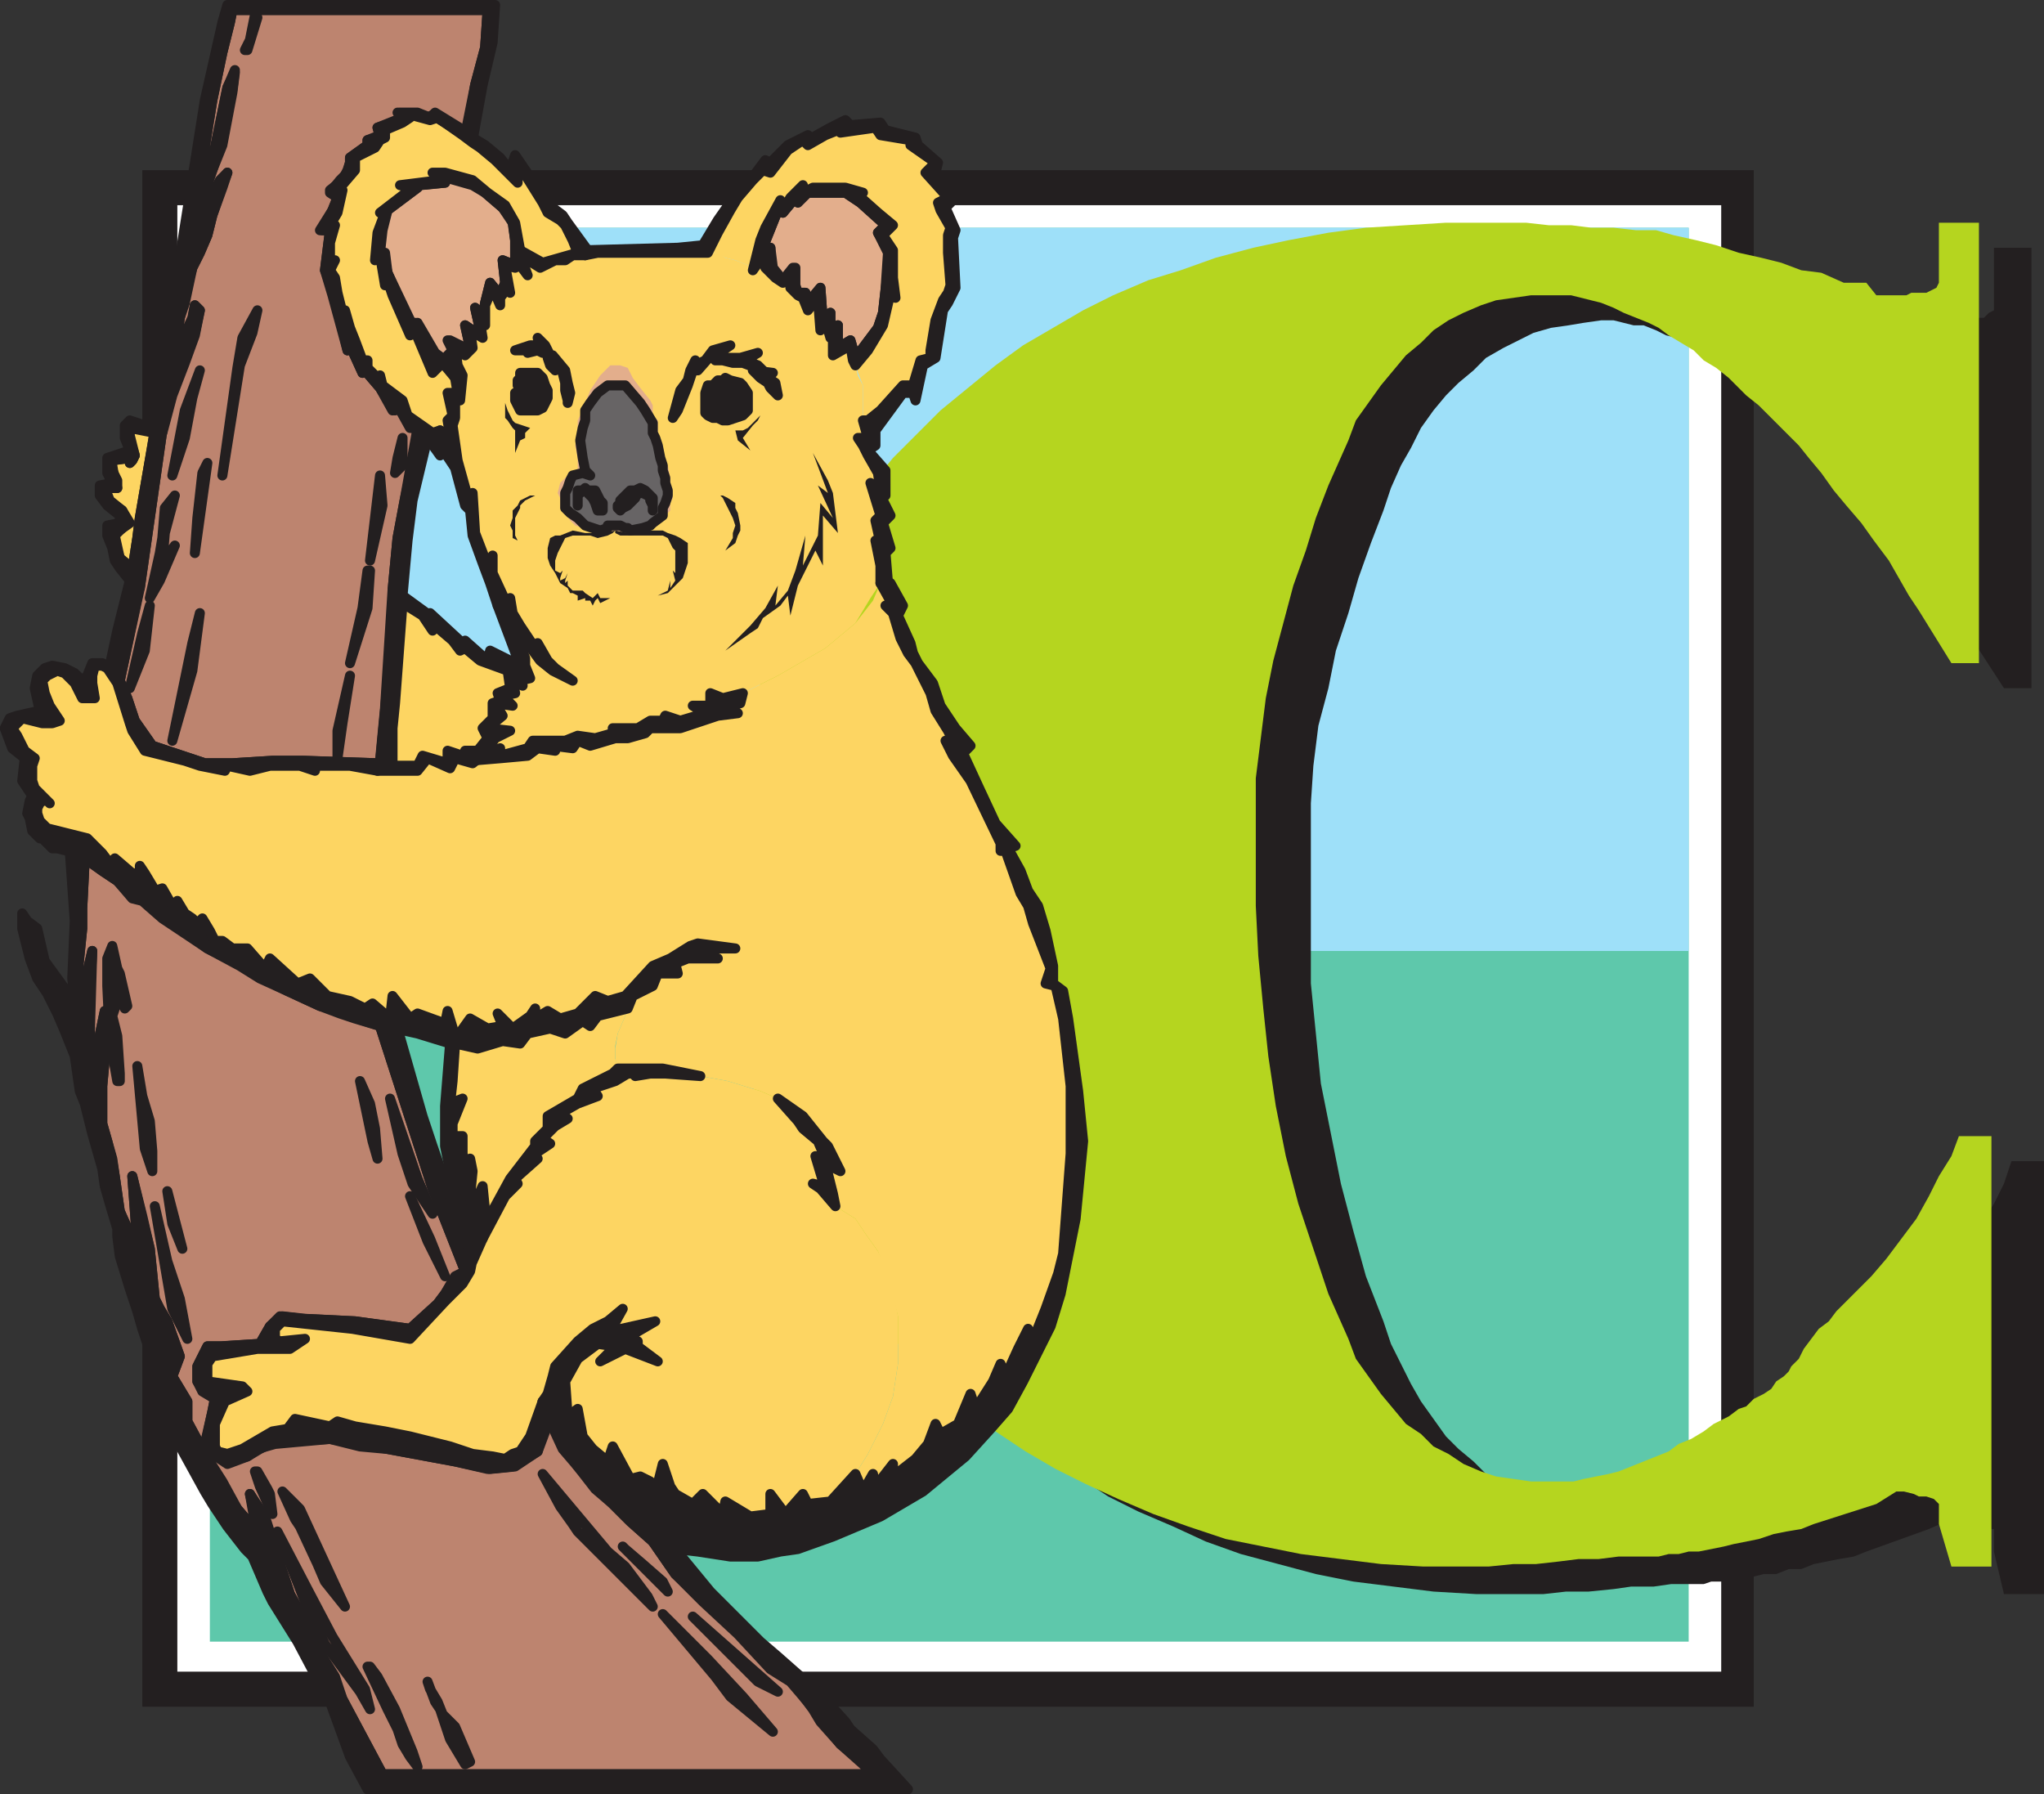 <svg xmlns="http://www.w3.org/2000/svg" width="612.654" height="537.75"><rect width="100%" height="100%" fill="#333333" stroke="none"/><path fill="#231f20" fill-rule="evenodd" d="M42.654 51h483v460.5h-483V51"/><path fill="#231f20" fill-rule="evenodd" d="M47.154 225h474.75v113.25H47.154V225"/><path fill="#231f20" fill-rule="evenodd" d="M47.154 234.75h474.75v93H47.154v-93"/><path fill="#231f20" fill-rule="evenodd" d="M47.154 267.75h474.75V294H47.154v-26.25"/><path fill="#fff" fill-rule="evenodd" d="M53.154 61.5h462.75V501H53.154V61.5"/><path fill="#fff" fill-rule="evenodd" d="M57.654 227.25h453V334.5h-453V227.25"/><path fill="#fff" fill-rule="evenodd" d="M57.654 237h453v88.5h-453V237"/><path fill="#fff" fill-rule="evenodd" d="M57.654 268.5h453v24.75h-453V268.5"/><path fill="#fff" fill-rule="evenodd" d="M63.654 231h442.5v105.75h-442.5V231"/><path fill="#fff" fill-rule="evenodd" d="M63.654 240h442.5v87h-442.5v-87"/><path fill="#fff" fill-rule="evenodd" d="M63.654 271.5h442.5v24h-442.5v-24"/><path fill="#5ec8ab" fill-rule="evenodd" d="M62.904 68.25h443.25V492H62.904V68.25"/><path fill="#9ee0f9" fill-rule="evenodd" d="M62.904 68.25h443.25V285H62.904V68.25"/><path fill="#231f20" fill-rule="evenodd" d="M612.654 477.75h-12l-3-12.75v-6.75h-.75l-.75-.75h-.75l-1.5-.75-2.25-.75h-2.25l-2.25-.75h-2.25l-6.75 3-18.75 6.75-3.75 1.5-4.5.75-7.5 1.5-3.75 1.5h-3.75l-3.75 1.5h-3.75l-3 .75-3.75.75-3 .75h-6l-2.25.75h-9.75l-5.25.75h-6.75l-5.25.75-7.5.75h-6.75l-6.75.75h-20.25l-12.75-.75-24-3-11.25-2.25-22.5-6-10.5-3.75-9.75-4.5-10.5-4.5-9-4.5-9-6-8.25-5.25-8.25-6-8.25-6.75-13.5-13.5-6.75-7.5-6-7.5-10.5-15-4.5-8.25-4.5-9-3.75-9-3-9.75-3.75-9.75-1.5-9.75-2.25-9.75-3-21-.75-10.5V262.5l.75-10.5 1.5-9.75 1.5-10.5 2.25-9.75 3-9 7.5-18 9-18 5.25-8.25 6-8.25 6-7.5 13.5-15 7.5-7.5 7.5-6 8.25-6.75 8.25-6 18-10.5 9.75-5.25 9.75-3.75 10.5-3.75 9.75-3.75 11.25-2.25 10.5-3 12-1.5 11.25-1.5 24-1.5 12.75-.75h5.25l6.75.75 6 .75h13.5l6.75.75 6 .75h6l6 .75 6 1.5 6.75 1.5 6 2.25 6.75 2.25 6.75 1.5 6 1.5 5.25 1.5 6.75 3h6.75l3 3h12.75l2.25-.75h1.5l1.5-1.5 1.5-.75V74.25h11.25v132h-8.25l-9.75-15-2.25-5.25-3.75-5.25-3-5.25-3.75-5.25-4.5-5.25-3.75-5.25-3.75-4.5-4.5-5.25-3-4.5-3.75-4.5-11.25-11.25-7.5-6-2.25-3-3-2.25-3.75-3-7.5-4.5-3-2.25-3.75-2.25-3-2.25-7.5-3-3-.75-3-1.5-3.75-1.5h-3l-6-1.5h-3.75l-5.25.75-4.5.75-5.25.75-5.25 1.5-9 4.5-5.25 3-3.75 3.75-4.5 3.75-3.75 3.75-3.75 4.5-3.75 5.25-3 6-3 5.25-3 6.75-2.25 6.75-3.75 9.75-3.75 10.5-3 10.5-3.75 11.25-2.25 11.25-3 11.25-1.5 12-.75 11.25v54l3 30 6 30 3.75 14.25 3.75 13.5 5.25 13.5 2.25 6.75 6 12 3 5.25 7.5 10.5 3.75 3.75 4.5 3.75 3.75 3.75 5.25 2.25 4.5 3 4.5 1.5 10.5 3 4.5.75h12.75l3.75-.75 3-.75 3.75-1.5 3.75-.75 3.75-1.5 3.75-.75 3-1.5 3.75-2.25 3.75-1.5 3-2.25 3.75-1.5 7.5-4.5 3-2.25 3-1.5 4.5-3 2.25-2.25 2.25-1.5 1.5-2.25 1.5-1.5 1.5-.75 1.5-3 1.5-2.25 2.25-3 3-3 2.25-3 3-2.25 2.25-3 3-2.25 9-10.5 9-12 3.75-6.75 3.75-6 3-6 2.25-6.75h9.75v129.75"/><path fill="#b5d51f" fill-rule="evenodd" d="M596.904 469.5h-12l-3.75-12.75v-6l-1.5-1.5-2.25-.75h-2.25l-1.5-.75-3-.75h-2.25l-6 3.75-18.75 6-3.75 1.5-4.5.75-3.75.75-4.5 1.5-7.5 1.5-3 .75-7.5 1.5h-3l-3 .75h-3l-3 .75h-12l-6 .75h-6l-6 .75-6.75.75h-6.75l-7.5.75h-19.5l-12.75-.75-24-3-22.5-4.5-11.25-3.75-10.5-3.75-10.5-4.5-9.75-4.5-9-4.5-9-5.25-9-6-7.5-6-8.25-6.75-7.5-6.75-6-6.75-6.75-6.75-12-15-4.5-8.25-5.25-8.25-7.5-18-3.75-9.75-3-9-2.25-9.75-2.25-10.5-1.5-10.5-1.5-21v-21.75l.75-9.75 1.5-10.5 1.5-9.75 2.25-9.75 3-9.75 11.25-27 5.25-8.25 5.25-9 5.25-7.5 6-7.5 6.75-8.25 14.25-14.25 16.5-13.5 8.25-6 18-10.5 9-4.5 10.5-4.5 9.75-3 10.5-3.75 11.25-3 10.5-2.25 12-2.25 11.25-1.5 24-1.5h24l6.75.75h6.75l6 .75h6.75l6.75.75h6l5.25 1.5 6.75 1.5 6 1.5 6.75 2.25 6.75 1.5 6 1.5 6 2.25 6 .75 6.75 3h6.75l3 3.75h9l1.5-.75h4.5l3-1.5.75-1.5v-18h12v132h-8.25l-9.75-15.75-3-4.5-6-10.5-4.5-6-3.75-5.25-4.5-5.25-3.75-4.5-3.75-5.25-3.75-4.5-3-3.75-12-12-3.75-3-5.25-5.25-3.75-3-3.75-2.25-3-3-7.5-4.5-3-2.25-3-1.5-7.5-3-3-1.5-3.75-1.5-9-2.25h-12l-10.5 1.5-4.5 1.5-5.25 2.25-4.5 2.25-4.5 3-3.75 3.75-4.5 3.75-7.5 9-7.5 10.5-2.25 6-6 13.5-3.75 9.75-3 9.75-3.75 10.5-6 22.5-2.25 11.25-3 24v38.25l.75 15 1.5 15.75 1.5 14.25 2.25 15 3 15 3.75 14.25 9 27 6 13.5 2.25 6 7.5 10.5 7.5 9 4.5 3 3.75 3.75 4.5 2.25 4.5 3 5.25 2.25 4.5 1.5 10.5 1.5h12.75l3-.75 7.5-1.5 3-.75 15-6 3-2.25 3.75-1.5 3.75-2.25 3-2.25 4.5-2.25 3-2.25 2.25-.75 2.25-2.25 3-1.5 2.25-1.5 1.5-2.25 2.25-1.5 1.5-1.5.75-1.5 2.25-2.25 1.5-3 4.5-6 3-2.25 2.25-3 10.5-10.5 4.5-5.25 9-12 3.75-6.75 3-6 3.75-6 2.25-6h9.75v129"/><path fill="#fdd562" fill-rule="evenodd" d="m256.404 441.75 2.25 5.25 3-5.25.75 4.5 5.25-7.5v3.75l6.75-5.25 3.75-3.75 2.25-6.75 1.5 3 5.25-3 3.75-9 1.5 5.25 5.25-9 2.25-5.25 1.5 3.75 3.75-8.25 3-5.25-1.5 8.25 6.75-15 3.75-10.5.75-6 3-30V325.5l-3-20.25-1.5-9.75-3-.75 1.5-4.5-5.25-13.5-1.5-5.25-2.25-3.75-5.25-12.75h-.75v-2.25l-9-18.75-5.25-7.5-2.25-4.5h2.25l-1.5-3-3.75-6-1.5-5.25-4.5-9-3-3-1.5-4.5-2.25-7.5-2.25-2.25h2.25l-3.75-6.75-2.25 5.25-5.25 6.75-9 7.5-14.25 8.25-10.5 5.25-.75 3-5.25 2.25 4.5 1.5h-6.75l-10.5 3.75-9 .75-1.5 1.5-5.25.75h-3.75l-7.5 2.25-3.75-1.5-1.5 3-6-.75.75.75h-5.25l-2.25 1.5-9 .75-8.25.75-5.25-.75-1.5 3-6.75-3-3 3.75h-12l-7.5-1.5h-11.25v1.5l-3.75-1.5h-9.75l-6 1.5-6.75-1.5v1.5l-8.25-1.5-4.5-1.5-11.25-3-4.5-6-.75-2.25-3.75-12-3-3.75-.75-1.5h-3l-.75 3v2.25l.75 4.5h-3l-1.5-1.5-1.5-3-1.5-2.25-1.5-.75-2.25-.75-4.5 3 1.5 3.75.75 4.5 3 3.75-2.25.75h-3l-6-1.5-1.5 1.5-.75 1.5.75 2.25.75 1.5 2.25 3 2.25 2.25v2.25l-.75 4.5.75 2.25 5.25 4.5-1.5-.75h-1.5l-.75.75-.75 1.5v1.5l.75 3 2.25 1.5 3 .75 9.75 2.25 3.75 4.5 3 3 .75-1.5 5.25 4.5h3v-2.25l1.5 2.25 1.5 3.75.75 1.5 2.25-.75 3 5.25 1.5-1.5 3 3.75 1.5 1.5 2.25 1.5 1.5-1.5 1.5 3.75 2.25 3h2.25l2.25 2.25h4.5l5.25 6 1.5-3 9 7.5 3-1.5 5.25 5.25 7.5 1.5 3.75 2.25 2.25-1.5 6 4.5v-6.75l6 6.75 2.25-1.5 7.5 3 .75-3.75 3 7.5 3.75-5.25 5.25 3 4.5-1.5-1.5-3 4.5 3.75 5.25-3 1.5-3v3.75l3.75-2.25 3.75 2.25 5.25-1.5 5.25-5.25 3.75 1.5 5.25-1.5 8.25-9 5.25-2.25 6-3.75 3-.75 10.5 1.5h-12l6.75 3h-9l-3.75 1.5 1.5 3h-6l-2.25 3.75-6 3-1.5 3-.75 3-2.25 5.25-.75 4.5v3l.75 3h13.5l11.25 2.25 8.25 1.5 9.75 3 5.25 2.25 7.5 5.25 6 7.5 1.5 1.5 3.75 7.5-4.5-2.25 1.5 9 1.5 3.75 6 3.75 3 4.5 3.75 5.25 3 7.5 3 12v14.25l-1.5 9.75-3 8.25-4.5 9-3.75 6m-120-329.25-3.75-3.75-3 2.25-6-13.5-.75 3-5.25-12-1.5-5.25-.75 2.25-1.5-9-1.5 1.5 1.5-8.25 1.5-6h-1.5l9.75-7.5-3-.75 11.25-1.5-2.25-2.25h3.75l9 2.25 3.75 3.75 5.25 3.75 3 4.5 1.5 9 6.75 3 10.5-2.25-1.5-3.75-2.25-3.75-2.25-2.25-3-2.25-1.5-3-7.5-12v6l-6.75-6.75-4.5-3-2.25-2.25-3-2.25-7.5-4.5h-3l-7.5-1.5 2.25 1.5-2.25.75-5.25 2.25v2.25l-1.5.75-2.25 3-6 2.25.75.75v3l-4.5 6 .75.75-2.25 6-1.5 3.75h.75l-.75 6V81l.75-3-.75 3 .75 2.25.75 4.5 2.25 6 .75-.75 1.5 5.25.75 3 3 6.75 1.5-.75v3l3 2.25.75-.75.75 3.75 6 3.75 1.5 4.5 7.5 6 2.25-.75 3 6-.75-9.75.75-.75-.75-7.5 3 .75-.75-5.25m122.25 13.5h2.25l3-3 6.75-7.5h3l2.25-7.5 3-1.5V105l1.5-9.75 3.75-7.5.75-2.25-.75-9.75V70.5l.75-3-2.25-4.5-1.5-2.25 3-1.5-6-8.25 2.25-2.25-7.5-5.25V42l-9-2.25-1.5-1.5-10.5.75h-.75l-3.75 1.5-5.25 3-1.5-1.5-4.5 3-5.25 6-2.25-.75-3 3.75-3.75 5.25-3 3-3 7.5-3.75 6h2.25l3 1.5 3 .75 3.75 1.5 1.5 1.5 2.25-9 1.5-4.5 4.5-8.25.75 3.75 2.25-4.5 3.75-3.75V57l3-1.5 9.75.75 5.25.75-2.25.75 6.75 6 4.5 3.75-3 3 3 4.5v8.25l.75 5.25-1.5-.75-2.25 9.75-4.5 7.5-3.75 4.5.75 2.25 1.5 3.75V126"/><path fill="#fdd562" fill-rule="evenodd" d="M136.404 312.75V324l-.75 6.75 3-1.5-2.25 6.75v4.5h2.25v5.25l.75 4.5 1.5-3 .75 3.75-.75 7.5 1.5 3.75 2.25-6.75.75 7.5.75 3 2.25-4.5 4.5-7.5 7.5-10.5V342l3.75-3.75v-3.75l9-5.25 1.5-3 9-4.5 1.5-2.25-.75-2.25v-3.75l.75-3.75 2.25-5.25.75-3-9 3-2.25 2.25-2.25-.75-5.25 3.75-4.5-1.5-6.75 1.5-2.25 2.25-4.5-.75-8.25 2.25-6.75-.75m-18.75-84-.75-4.5.75-6.75v-6.75l3-30 6 4.5 2.25 3.75.75-1.5 5.25 4.5 2.25 3 1.5-.75 4.5 3.75 8.25 3 1.5 5.25-4.5 1.5.75 2.25-2.25.75.75 4.5-3 3 1.5 3-3.75 3.75-3-.75.75 3-6.75-2.25v3l-6.75-2.25-2.25 3.75-6.75-.75"/><path fill="#bd846f" fill-rule="evenodd" stroke="#231f20" stroke-linecap="round" stroke-linejoin="round" stroke-miterlimit="10" stroke-width="3" d="m25.404 257.25-.75 15v6l-1.5 14.25 1.5 7.5.75-5.25 2.25-9.75-.75 25.5v9l.75 1.5 3.75-18v14.25l-.75 8.25v11.25l3 10.5 2.25 15.75 3 6.75 2.25 3-1.5-20.25 3 12 2.25 9.75 1.5 15 1.5 3 2.25 3.75 3.75 10.5-2.25 6 4.5 7.5v6l5.25 9.75 5.25 8.25 4.5 8.25 4.5 5.25 2.25 2.25-3-12 4.5 6.75 5.25 16.5 2.25 6.75 3 5.25 1.5 3.75 2.25 2.25 3 7.5 3.75 6 2.25 6.75 12 22.5h147.75l-3.75-3.75-6.75-5.25-5.25-6.75-2.25-3.75-3-3-3.75-5.25-6-4.5-9.75-10.5-10.5-9-9-8.25-6.75-9.75-6.75-6-5.25-5.25-5.25-4.5-5.25-6.75-3.75-5.25-5.25-9.75-.75 4.5-2.25 6-6.75 4.5-7.5.75-10.5-2.25-20.25-3.75-7.5-1.5-9.75-1.5-16.5.75-4.5 2.25-3.75 2.25-6 1.5-4.5-2.25-2.25-3 2.25-9.75.75-3.75-3-2.25-2.25-3v-4.5l3-6h4.5l11.25-.75 3-5.25 3.75-3 6.75.75 15 .75 16.5 2.25 8.25-7.5 2.25-3 3-4.5 3-2.25-9.75-24.75-15.75-48.75-6.75-2.25-4.5-2.25-6.75-1.5-9.75-4.5-7.5-3.75-6-3.75-10.5-5.25-13.5-9.75-6-5.25-3-.75-4.5-4.5-4.5-3-5.25-3.75m114-216.75 3-15 3-11.25.75-11.25h-76.5l-.75 3.75-2.25 9-3 14.25-4.5 27.75 1.5-3.75 3.75-9.75 3.75-18 2.25-5.25-.75 6-3.75 16.5-2.25 7.5-1.5 3.75-1.5 6-.75 3.75-1.5 5.25-.75 5.25 3-6.75 3-7.5 1.5-5.25.75-1.5 2.25-2.25-1.5 3.75-3 9-1.5 6-2.25 5.25-2.25 4.5-3 10.5-1.5 9-1.5 5.25-2.25 6.75 3.75-6.75 4.5-9.75.75-3.75 1.5 1.5-1.5 6.75-3.75 9-3 9-3 11.25-6.75 47.25-6 27.75 2.25 5.25 2.25 6.75 5.25 7.5 15.75 5.25h8.25l12-.75h9.75l21.75.75.75-.75 1.5-15.75 2.25-35.25 1.5-15.75 2.25-12 3.75-21h-2.25l-3.75-6.75-1.5 1.5-3.75-6.75-4.5-5.25-.75.75-3.75-8.25-.75 1.5-4.5-16.5-2.25-7.5 1.5-12h-3l3.75-6 1.5-3.75-2.25-1.5 3-3.75 2.25-2.25.75-3v-1.5l5.25-3.75V42l3.75-.75-.75-3 7.5-2.25-1.5-2.25 5.25.75 3.75.75 1.5-.75 9.75 6"/><path fill="#fdd562" fill-rule="evenodd" d="m170.904 424.5 2.25-1.5 1.5 7.5 3 4.5 4.5 3 1.5-4.5 5.25 9.75 3-.75 3 1.5.75 5.25 1.5-4.5 1.5-6 2.25 7.5 6.75 4.5 3-3 6 6 .75-3.75 7.5 4.5 6-.75v-6l4.5 6 5.25-6 1.5 3 6.75-.75 7.5-8.25 3.75-6 4.5-9 3-8.25 1.5-9.75V394.5l-2.25-12-3.75-7.5-3.75-5.25-3-4.5-6-3.75-4.5-5.25-2.25-1.5 3 .75V354l-2.25-7.5 3 .75-2.25-5.25-6-5.25-6-7.5-5.25-2.25-9.75-3-8.25-1.5-10.5-.75h-4.5l-4.5.75v-.75h-2.25l-3.75 2.25-6.75 2.25 1.5 2.25-6 2.25-5.25 3 2.25 1.5-3.75 2.25-3.75 3.75 2.25 1.5-6 5.25h2.25l-6.75 6 .75 1.5-3.75 3.75-6.75 12-2.25 6.75-1.5 3-2.25 3.75-5.25 5.25-9.75 11.25-17.25-3-21.75-2.25-1.5 1.5v3.75l.75.75 7.5-.75-4.5 3h-9l-9.75 1.5-4.5.75-1.5 2.25V414l11.25 1.5.75.75-6.75 3.75-2.25 6.75-.75 6 1.5 2.25 2.25.75 5.25-2.25 8.25-4.5 4.5-1.5 2.25-2.25 10.5 1.5 2.25-.75 6 .75 8.25 2.25 4.5.75 3.75.75 12 2.25 6.75 3 5.25.75 4.5.75 2.25-1.5 1.5-.75 3-4.5 3.75-10.5 1.5-2.25 1.5-5.25.75-3 6.75-7.5 4.5-3.75 4.5-2.25 5.25-3.75-4.5 7.5 13.5-3.75-8.25 5.25 3.75.75v1.5l5.25 4.5-9.75-3.75-6.75 3.75 3.75-4.5-5.25-.75-6 4.5-3 6.75.75 10.5m93-249.75v-5.25l-1.5-8.25 1.5.75-1.5-6.75 1.5-.75-3-9.75 3 2.25-.75-5.25-3-5.25-1.5-3-1.5-2.25h3l-1.5-5.25v-10.5l-1.5-3-.75-3-1.5-1.5v-4.5l-5.25 3V99l-.75 2.25-1.5-5.25-1.5 3-.75-10.5-3 4.5-1.5-4.5h-1.5l-2.25-2.25v-3l-2.25 1.5-2.25-1.5-3-3v-4.5l-3.75 5.25-1.5-1.5-3.75-1.5-3-.75-2.25-1.5h-35.25l-4.5.75h-3.75l-2.25 1.5h-3l-3.75 2.25-6-3.75 1.5 6-2.25-3-1.5.75-3-.75 1.5 8.25-.75-1.5-1.5 2.25v3l-3-5.25-1.5 5.25v6l-2.25-.75 1.5 4.5-4.5-2.25.75 5.25-2.25 1.5-3-2.25.75 6 1.5 3-.75 7.5-1.5-.75v6l-.75 2.25 1.5 10.5 3.75 12.75.75-3 .75 12 3.75 9.75 1.5-3v5.25l4.5 9.75.75-3 .75 5.25 2.25 3.75 6.75 9-1.5-3.75 3 5.25 2.25 2.25 5.25 3.75-6-3-3-3-9-11.25 3.75 9.75v3l1.5 3.75-3 .75.75 1.5-3-1.5.75 3.75-3.75.75 3 3-5.25-.75 2.25 3.75-4.5 3.75h6.75l-4.5 3-3 4.5-3.75 2.25 8.25-3.75.75 2.25 8.25-2.25 1.5-2.25h9.75l3-1.5 5.25.75 5.25-.75v-2.25h8.25l3-2.25h3.75l.75-1.5 4.5 1.5 7.5-1.5-3.75-3h5.25v-3.75l3.75 2.25 6-2.25 10.5-5.25 14.25-8.25 9-7.5 4.5-7.5 3-4.5"/><path fill="#231f20" fill-rule="evenodd" d="m224.904 189.75 2.25-1.5 1.5-3 5.25-3.75 2.25-3 .75 6 2.25-9 5.25-10.5 2.25 4.5v-15l4.5 5.25-1.5-12-1.5-3.75-4.5-8.25 4.5 12-3-2.25 4.5 9.75-3.75-4.5-.75 9.75-4.5 9 .75-9-3 10.5-2.25 6-3.75 4.5.75-6-3.75 6.75-4.5 5.25-7.5 7.5 7.5-5.25"/><path fill="#e3ae8c" fill-rule="evenodd" stroke="#231f20" stroke-linecap="round" stroke-linejoin="round" stroke-miterlimit="10" stroke-width="3" d="M154.404 75.75V72l-.75-6-3-3.75-5.25-4.5-3.75-3-9.75-2.25 1.5 2.25-7.5.75-.75.75-9 6.75-1.5 6-.75 6.75h1.5l.75 6 7.5 15.75 1.5-.75 5.25 9 3 2.25 3 1.5-1.5-3 .75-1.5-.75-3 4.5 2.25h1.5l-1.5-6.75 2.25 1.5h2.25l-1.5-6.75 2.25 3 .75-4.5 1.5-6 3 3.75 1.5-3.75-.75-6.75 3.75 1.5v-3.75"/><path fill="none" stroke="#231f20" stroke-linecap="round" stroke-linejoin="round" stroke-miterlimit="10" stroke-width="3" d="m110.904 512.25-1.5-6-9.75-15.75-7.5-14.25-9-17.25 8.25 21 3.75 8.25 2.25 4.5 10.5 14.25 3 5.25"/><path fill="#e3ae8c" fill-rule="evenodd" d="m179.904 159.75 4.5-.75v-1.5h-2.25l-3 1.5-1.5-.75-3-.75-1.5-1.5-1.5-.75-.75-1.5-1.5-2.25-.75-1.5v-1.5l.75-3 1.5-1.5.75-1.5 3-.75 2.25.75-2.25-1.5-.75-3.75-.75-6 1.5-3 .75-4.5 3-6 2.25-2.25h6l2.25 1.5 2.25 3.75 2.25 3 2.25 2.25v3.75l1.5 3.75v3.75l1.5 3.75 1.5 7.5-.75 3-1.5 3-3 3-3 .75-2.25.75-3-.75-1.5-.75h-.75v1.5l3.75.75 2.25-.75 4.5-.75.75-.75 2.25-1.5 3-3v-2.25l.75-1.5-.75-3v-3l-.75-3.75-1.5-2.25v-3.75l-1.5-2.25V126l-1.5-1.5v-3l-.75-1.5-3-3.75-2.25-3-1.5-3-2.25-.75h-3l-3 3-3 4.5-1.5 3.75-.75 2.25-1.5 3v3.75l-.75 3.75.75 3.75V141l-2.25.75-3 3-.75 3 .75 1.5v3l1.5 1.5 1.5 2.25 1.5 1.5 2.25.75 5.25 1.5"/><path fill="#e3ae8c" fill-rule="evenodd" stroke="#231f20" stroke-linecap="round" stroke-linejoin="round" stroke-miterlimit="10" stroke-width="3" d="m256.404 107.25-1.5-5.25-3.75 2.25V97.5l-2.25 2.25v-6l-2.25 3-.75-10.5-3.75 4.5-.75-3h-2.25l-.75-2.25v-5.25l-3.75 3.75-3-3.75-.75-6-3.75 3.75 6-15 1.5.75 3.75-4.5.75.75 3-2.25h11.25l4.5 3 7.5 6.75-2.25 2.25 3 6-.75 11.25-.75 6.75-1.5 4.5-6.75 9"/><path fill="#fdd562" fill-rule="evenodd" stroke="#231f20" stroke-linecap="round" stroke-linejoin="round" stroke-miterlimit="10" stroke-width="3" d="m39.654 171 1.5-9.75.75-6 3.75-21.75.75-4.5-7.5-.75-.75 1.5 2.25 6.75-.75 1.5-.75.75v-1.5l-6 .75v1.5l2.25 4.5v2.25h-3.75l.75 3.75 4.5 3 1.5 3.75-3.75 3.75 1.5 6.75 3.75 3.75"/><path fill="none" stroke="#231f20" stroke-linecap="round" stroke-linejoin="round" stroke-miterlimit="10" stroke-width="3" d="m195.654 481.5-1.5-3-6.75-9-5.25-4.5-19.5-23.25 5.25 9.75 3.75 5.25 1.5 2.25 22.5 22.5m36 37.5-9-10.5-10.5-11.25-13.5-13.5 15.75 18.75 4.5 6 12.75 10.5m-128.25-37.5-13.5-29.25-5.25-5.25 3.75 8.25 1.5 2.25 5.25 11.25 2.25 5.25 6 7.5m21.75 48-1.5-4.5-5.25-12.75-5.25-9.75-2.25-3h-.75l6 12.75 3 6 1.5 4.5 2.25 3.75 2.25 3m108-22.5-25.5-22.5 19.5 19.5 6 3m-93.75 21.75 1.5-.75-4.5-10.5-3.75-3.75-1.5-3.75-2.25-3.75-.75-2.25 2.25 6 1.5 2.25 3 9 4.5 7.5"/><path fill="#231f20" fill-rule="evenodd" d="M184.404 159v.75l1.5.75h12.75l1.5.75 1.5 3 .75.75v6.75l-.75-.75.75 3-1.5 2.25V174l-.75 3-3 1.5 3-.75 4.5-4.5 1.5-4.5v-6l-2.25-1.5-1.5-.75-2.25-.75-1.5-.75h-5.25l-3.75.75h-1.5l-3.75-.75m0 0-4.5.75h-4.5l-3.75-.75-3.75 1.5h-1.5l-1.5.75-.75 3v3l.75 2.25 1.5 2.25 1.5 3 2.25 1.5.75 1.5h.75l1.5.75v1.5l2.25-.75v.75h1.5l.75 1.5.75-1.5.75-.75.75 1.5 3-1.5h-3l-.75-1.5-1.5 1.5-2.25-1.5-.75-.75h-3l-1.5-1.5V174l-.75.75V174l.75-2.25-.75 1.5-1.5.75v-.75l.75-2.25-.75.75-1.5-.75v-3l.75-2.25 2.25-4.5 2.25-.75h5.25l2.25.75 3-.75 1.5-.75.75-.75m33 6 3-2.25.75-2.25.75-1.5v-1.5l-.75-3.75-.75-1.5v-1.5l-2.25-1.5-1.5-.75h-.75l.75.75 3 6 .75 2.25-.75 2.25v1.5l-2.25 3.75m-63-29.25 1.5-3.75 1.5-.75v-1.5l1.5-1.5-4.5-1.5-.75-.75-1.5-3-.75-2.25v4.5l.75.75 1.5 2.25.75.75v6.75"/><path fill="#231f20" fill-rule="evenodd" stroke="#231f20" stroke-linecap="round" stroke-linejoin="round" stroke-miterlimit="10" stroke-width="3" d="m200.154 477-1.5-3-6-5.25-5.25-4.5-.75-.75 13.5 13.5"/><path fill="#231f20" fill-rule="evenodd" d="M154.404 160.5v-5.25l1.5-3v-.75l1.5-1.5 3-1.5h-1.5l-3 1.5-.75 1.5-1.5 1.5v2.25l-.75 2.25.75 1.5v2.25l1.5.75-.75-1.5"/><path fill="#231f20" fill-rule="evenodd" stroke="#231f20" stroke-linecap="round" stroke-linejoin="round" stroke-miterlimit="10" stroke-width="3" d="m81.654 453.75-.75-6-.75-1.5-3-5.25h-.75l1.5 4.5 3.75 8.25"/><path fill="#231f20" fill-rule="evenodd" d="m224.904 135-2.25-3.75 3-3.75 1.5-1.5.75-1.5-3.75 3.75-1.5.75h-2.25l.75 3 3.75 3"/><path fill="#231f20" fill-rule="evenodd" stroke="#231f20" stroke-linecap="round" stroke-linejoin="round" stroke-miterlimit="10" stroke-width="3" d="m74.154 15 3-9.75-.75-.75-1.5 7.5-1.5 3h.75"/><path fill="#fff" fill-rule="evenodd" d="M161.154 117.75V117l-.75-1.5-1.5-.75-.75.75-.75 1.5.75.75h3m55.5-.75-.75.75h-.75v1.5l1.5 1.5 1.5-1.5v-1.5l-.75-.75h-.75"/><path fill="#676465" fill-rule="evenodd" stroke="#231f20" stroke-linecap="round" stroke-linejoin="round" stroke-miterlimit="10" stroke-width="3" d="m179.154 117.75-2.25 3-1.5 2.25v3l-.75 2.25-.75 3.75.75 5.25.75 3.75 1.5 1.5-2.25-.75-3 .75-.75 1.5-.75 2.25-.75 1.5v4.5l1.5 1.5 2.25 1.5 2.25 2.25 4.5 1.5 2.25-.75v-.75h3.75l1.5.75h.75l.75.75 3.75-.75 2.25-.75.75-.75 3-2.25v-2.25l.75-1.5.75-2.25V147l-.75-2.25v-1.5l-.75-2.25v-1.5l-.75-2.25-.75-3.75-.75-2.25-.75-1.5v-3l-2.25-3.75-1.5-2.25-4.5-5.25h-5.25l-3 2.25"/><path fill="#231f20" fill-rule="evenodd" stroke="#231f20" stroke-linecap="round" stroke-linejoin="round" stroke-miterlimit="10" stroke-width="3" d="m202.404 464.25 6.75.75 9.75 1.5h8.25l6.75-1.5 5.25-.75 10.5-3.75 14.25-6 12.75-7.5 12.75-10.5 7.5-8.25 5.25-6 4.5-8.25 8.25-16.5 3-9.75 4.5-22.5 2.25-23.25-1.5-15-3-21.75-1.5-8.25-3-2.25v-5.25l-2.25-10.5-2.25-7.5-3-4.5-2.25-6-3.75-6.75 2.25-.75-6-6.75-5.25-11.25-4.5-9.75 2.25-2.25-4.5-5.25-4.5-6.75-2.25-6.75-4.5-6-1.5-3-.75-3-3.75-8.25 1.5-3-3.75-6.75h-3l3.75 6.75h-2.25l2.25 2.25 2.25 7.5 2.25 4.5 2.25 3 4.5 9 1.5 5.25 3.75 6 1.5 3h-2.25l2.25 4.5 5.25 7.5 9 18.75V255h1.5l4.5 12.75 2.25 3.75 1.5 5.25 5.25 13.5-1.5 4.5 3 .75 2.25 9.75 2.25 20.25v20.25l-2.25 30-1.5 6-3.75 10.5-6 15 .75-9-3 6-3.75 8.25-1.5-3.75-2.25 5.25-5.25 8.25-1.5-4.5-3.75 9-5.25 3-1.5-3-2.25 6-3.75 4.5-6.75 5.25v-3.75l-5.25 6.75-.75-3.75-3 5.25-2.25-5.25-7.5 8.25-6.75.75-1.5-3-5.25 6-4.5-6v6l-6 .75-7.5-4.5-.75 3.75-6-6-3 3-5.25-3-1.5-2.25-2.25-6.75-1.5 6-1.5 4.5-.75-5.25-3-1.5-3 .75-5.25-9.75-1.5 4.5-4.5-3.75-3-3.75-1.5-8.25-3 2.25-7.5-4.5 1.5 4.5 4.5 9.75 4.5 5.25 5.25 6 10.5 10.5 6.75 6 6.75 2.25"/><path fill="#231f20" fill-rule="evenodd" stroke="#231f20" stroke-linecap="round" stroke-linejoin="round" stroke-miterlimit="10" stroke-width="3" d="m25.404 257.25-4.5-2.25 1.5 21-.75 17.25.75 6.75-3-3.75-6-8.25-2.25-9.75-3-2.25-1.5-2.25v4.5l2.25 9 2.25 6 3 4.5 3 6 2.25 5.25 3 7.5 1.5 10.5 1.5 3.75 2.25 9 3 10.5.75 5.25 1.5 5.25 2.25 7.5v2.25l.75 6 3 9.75 2.25 6.75 1.5 5.25 3 9V411l3 10.5 4.5 10.5 8.25 15 2.25 3.75 4.5 6.75 5.25 6.75 2.25 2.25 4.5 10.5 1.5 3 7.5 12 6.75 12.75 3 5.25 6 16.5 5.25 9.75h162l-8.25-9-2.25-3-6.75-6-1.5-2.25-7.5-8.25-12.75-11.25-5.25-4.5-15-15-10.5-12.75-6.75-2.25 6.75 9.75 8.25 8.25 10.5 9.75 9.75 10.5 6 3.75 4.5 5.25 2.25 3 2.25 3.75 6 6.75 6.75 6 3 3h-147l-12-22.5-3-6.75-3-6-3-6.75-2.25-3-2.25-3.75-2.25-5.25-7.5-22.5-4.5-7.5 2.25 12.75-1.5-3-4.5-5.25-5.25-7.5-4.5-9-5.25-9.75v-6l-4.5-7.5 2.25-6-3.75-10.5-2.25-3.75-1.5-3-1.5-15-2.25-9-3-12.75 1.5 20.25-2.25-3-3-6.75-1.5-10.5-.75-4.5-1.5-6-1.5-5.25V325.5l.75-8.25V303l-3.75 18-.75-1.5-.75-9 1.5-25.5-2.25 9.75-.75 5.25-1.5-6.75 1.5-15v-6l.75-15"/><path fill="#231f20" fill-rule="evenodd" stroke="#231f20" stroke-linecap="round" stroke-linejoin="round" stroke-miterlimit="10" stroke-width="3" d="m25.404 257.25 5.25 3.75 4.5 3 4.5 5.25 3 .75 6 5.25 13.5 9 9.75 5.25 6 3.75 8.25 3.75 9.75 4.5 6 2.25 4.5 1.5 7.5 2.25 4.5.75 6.75 1.5 9.75 3-1.5 18.75v12l2.25 11.25 5.25 21.75.75 1.5 3-6.75 1.5-5.25-.75-3-.75-7.5-3 6.75-.75-3.75.75-7.5-.75-3.75-1.5 3-.75-4.5v-5.25h-3v-3.75l3-7.5-3.75 1.5.75-6.75.75-11.25v-2.25l-2.25-7.5-.75 3.75-8.25-3-2.25 1.5-5.25-6.75-.75 6.75-5.25-4.5-2.25 1.5-4.5-2.25-6.75-1.5-5.25-5.25-3.75 1.5-8.25-7.5-1.5 3-5.25-6h-4.5l-3-2.25h-2.25l-1.5-3-2.25-3.75-1.5 1.5-1.5-1.5-2.25-1.5-2.25-3.75-1.5 1.5-3-5.25-2.25.75-.75-1.5-2.25-3.75-1.5-2.25v2.25h-2.25l-5.25-4.5-1.5 1.5-2.25-3-4.5-4.5-12-3-2.25-2.25-.75-2.25v-1.5l.75-1.5.75-.75h1.5l.75.75-4.5-4.5-.75-2.25v-4.5l.75-2.25-3-2.25-2.25-4.5-1.5-2.25 3-3 6 1.5h3l2.25-.75-3-4.5-1.5-3.75-.75-3.75 1.5-1.5 3-1.5 2.25.75 3 3 2.25 4.5h3.75l-.75-4.5v-2.25l.75-3h2.25l1.5.75 3 4.5 3.75 12 .75 2.25 3.75 6 12 3 4.5 1.5 7.5 1.5.75-1.5 6.75 1.5 6-1.5h9l4.5 1.5-.75-1.5h11.25l8.25 1.5v-2.25l-22.5-.75h-9l-12 .75h-8.25l-15.75-5.25-5.25-7.5-2.25-6.75-2.25-5.25-3.75-4.5-1.5-.75h-3l-1.5 3.75-1.5 1.5-2.25-2.25-3-1.5-3.75-.75-2.25.75-2.25 2.25-.75 3.75 1.5 6.75-6.75 1.5-2.25.75-1.5 3 2.25 6 3.75 3-.75 6.75 3 4.5-.75 1.5-.75 3.75.75 1.5.75 3.75 2.25 2.25h.75l3 3h1.5l3 .75 5.25 2.25m240.75-82.5-.75-9 1.5-1.5-2.25-7.5 2.25-2.25-3-6h1.5V141l-5.25-6 2.25-1.5V129l8.25-11.25h3l.75 2.25 2.25-10.5 3.75-2.25 2.25-14.25 1.5-2.25 2.25-4.5-.75-15 .75-2.25-3-6.75 2.25-2.25-3.75-4.5-1.5-3.75.75-3-6-5.25-.75-2.25-9-2.25-1.5-2.25-9 .75-1.5-1.5-4.5 2.25-6.75 3.75v-1.5l-6 3-5.25 5.25-1.5-.75-4.5 6-4.5 4.5-5.25 7.5-4.5 7.5-7.5.75-27.75.75v1.5l3.75-.75h33l3-6 3.75-6.75 2.25-3.75 4.5-5.25 3-3 2.25.75 5.25-6.75 4.5-3 1.5 1.5 5.25-3 3.75-1.5.75.75 10.5-1.5 1.5 2.25 9 1.5v1.5l7.5 5.25-3 3 6.75 7.5-3 1.5.75 2.25 3 5.25-.75 2.25v5.25l.75 9.75-.75 2.25-1.5 2.25-2.25 6-1.5 9v2.25l-3 .75-2.25 7.5h-3l-6.75 7.5-3.75 3h-1.5l1.5 5.25h-3l1.5 2.25 1.5 3 3 5.25.75 5.25-3-2.25 3 9.75-1.5 1.5 1.5 6.75-1.5-.75 1.5 7.5v5.25h2.25"/><path fill="#231f20" fill-rule="evenodd" stroke="#231f20" stroke-linecap="round" stroke-linejoin="round" stroke-miterlimit="10" stroke-width="3" d="m176.154 75-3 .75-10.5 3-6.75-3.75-1.5.75v3.75l-3.75-1.5.75 6.75-1.5 3.75-3-3.75-1.5 6-.75 4.5-2.25-3 1.5 6.75h-2.25l-2.25-1.5 1.5 6.75h-1.5l-5.25-2.25 1.5 3-1.5 1.5 2.25 3v3.75l.75 4.5h-3l1.5 6.75-1.5 1.5 1.5 9-3.75-6v4.5l4.5 6.75 3 11.25 1.5 1.5.75 7.5 3 8.25 2.25 6 2.25 6.75 4.5 5.25 8.25 11.25 3.75 3 6 3-5.25-3.75-2.25-2.25-3-5.25.75 3.75-6-9-2.25-3.75-.75-4.5-.75 2.25-4.5-9.75v-5.25l-1.5 3-3.75-9.75-.75-12-.75 3.75-3.75-13.5-1.5-10.5.75-2.25v-6l1.5.75.75-7.5-1.5-3-.75-6 3 3 2.25-2.25-.75-5.25 3.75 2.25-.75-4.5 1.5.75v-6l2.25-5.25 2.25 5.25v-2.25l2.25-3 .75 1.5-1.5-8.25 3 .75 1.5-.75 2.25 3-2.25-6 6 3.75 4.5-2.25h3l2.25-1.5h3.75l.75-1.5m-34.5-33 3-16.5 3-12.75.75-11.25h-80.25l-1.5 5.25L61.404 30l-7.5 47.25L51.654 90l-3 16.5-1.5 14.25-1.5 7.5 3 1.5 3-11.25 3.75-9.75 3-8.25 1.5-7.5-1.5-1.5-.75 4.5-4.5 9.75-3 6v-2.25l3-9 .75-5.25 1.5-4.5 2.25-10.5 2.25-4.5 2.25-5.25 1.5-6 3-8.25 1.5-4.5-1.5 2.25-1.5 1.5-1.5 6-2.25 6.75-3.75 6.75.75-5.25 1.5-5.25 1.5-3.75.75-5.25 1.5-4.5 3-7.5 3-15.75.75-6-2.25 4.5L64.404 45l-3 9-2.25 3.75 4.5-27.75 3-14.25 2.25-9 .75-3.75h76.5l-.75 11.25-3 11.25-2.25 15 1.5 1.5m22.5 382.5-1.5-4.5-3.75 10.5-3 4.5-2.25.75-2.25 1.5-3.75-.75-6-.75-6.75-2.25-12-3-7.5-1.5-9-1.5-5.25-1.5-2.25 1.5-10.5-2.25-2.25 3-4.5.75-9 5.25-4.5 1.5-3-.75-.75-1.5v-6.75l3-6.75 6.75-3-1.5-1.5-10.5-1.5v-5.25l1.5-2.25 13.5-2.25h9.75l4.5-3-7.5.75-1.5-.75v-3l2.25-2.25 21 2.25 17.25 3 10.5-11.25 5.25-5.25 2.25-3.75.75-3.75-.75-1.5-1.5 5.25-3 1.5-3 5.25-2.25 3-8.25 7.5-16.5-2.25-15.75-.75-6.75-.75-3 3-3 5.25-12 .75h-3.75l-3 6v4.5l1.5 3 3.75 2.25-.75 3.75-2.25 10.5 2.25 2.25 4.5 3 6-2.25 3-2.25 5.25-1.5 16.5-1.5 9 2.25 8.25.75 20.25 3.75 9.75 2.25 7.5-.75 7.5-4.5 1.5-6 1.5-4.5"/><path fill="#231f20" fill-rule="evenodd" stroke="#231f20" stroke-linecap="round" stroke-linejoin="round" stroke-miterlimit="10" stroke-width="3" d="m176.154 75-6-8.25-1.5-2.25-3-2.25-1.5-1.5-9.75-14.25-1.5 4.5-3-3.75-4.5-3.75-3.75-2.25-1.5-1.5-9.75-6-1.5 1.5-3.75-1.5h-5.25l.75 1.5-7.5 3 .75 2.25-3.75 1.5v1.5l-5.25 3.75v1.5l-.75 2.25-1.5 3-3.75 3 2.25 2.25-1.5 3.75-3 6h2.25l-1.5 12 3 7.5 3.75 16.5.75-1.5 3.75 8.25.75-.75 4.5 5.25 4.5 6.75.75-1.5 4.5 6.75 2.25.75 2.25 2.25 3.75 5.25V129l-2.25.75-7.5-5.25-1.5-4.5-6-4.5-.75-3-.75.75-3-3V108h-1.5l-2.25-6-1.5-3.75-1.5-5.25-.75.75-1.5-6-.75-4.5-1.5-2.25 1.5-3-1.5 3v-8.25l1.5-5.25h-1.5l2.25-3.75 1.5-6.75-.75-.75 4.5-5.25v-3.75l6-3 1.5-2.25 1.5-.75V39l5.25-2.25 2.25-1.5-2.25-1.5 8.25 2.25 2.25-.75 7.5 5.25 3 2.25 2.25 1.5 4.5 3.75 6.75 6.75v-6l7.5 12 1.5 3 3.75 2.25 1.5 1.5 2.25 4.5 1.5 3.75 3-.75m-39 235.5-.75 2.25 6.75 1.5 7.5-2.25 5.25.75 2.25-3 6.75-1.5 4.5 1.5 5.25-3.75 2.25 1.5 2.25-3 9-2.25 1.5-3.75 6-3 1.5-3.75h6l-.75-3 3.75-1.5h9l-6.75-3h12l-11.25-1.5-2.25.75-6 3.75-5.25 2.25-8.25 9-5.25 1.5-3.75-1.5-5.25 5.25-5.25 1.5-3.75-2.25-3.75 2.25v-3l-1.5 2.25-5.25 3.75-4.5-4.5 1.5 3.75-4.5.75-5.25-3-3.75 5.25m3.75-82.5 9-.75 8.25-.75 3-2.25 5.25.75-.75-1.5 6 .75 1.5-2.25 3.75 1.5 7.5-2.25h3.75l5.25-1.5 1.5-1.5h9l11.25-3.75 6-.75-4.5-1.5 5.25-1.5.75-3-6 1.5-3.75-1.5v3.75h-5.25l3.75 2.25-7.5 2.25-4.5-1.5-.75 1.5h-3.75l-3.75 2.25h-7.5v1.5l-5.25 1.5-5.25-.75-3.75 1.5h-9.75l-1.5 2.25-8.25 2.25v-2.25l-9 3.75m-27 79.5 15.75 48.75 9.75 24.75 1.5-5.25-11.25-32.25-3-9-7.5-26.25-5.25-.75m32.25 57.75-1.5 6 6.75-12.75 3.75-3.75-.75-1.5 6.75-6h-3l6.75-4.5-2.25-1.5 3.75-3.75 3.75-2.25-2.25-1.5 5.25-3 6-2.25-1.5-2.25 6.75-2.25 3.75-2.25h3l-.75.75 4.5-.75h4.5l10.5.75-11.25-2.25h-13.5l-1.5 1.5-9 4.5-1.5 3-9 5.25v3.75l-3.75 3.75v1.5l-7.5 9.75-4.5 8.25-2.25 3.75"/><path fill="#231f20" fill-rule="evenodd" stroke="#231f20" stroke-linecap="round" stroke-linejoin="round" stroke-miterlimit="10" stroke-width="3" d="m136.404 113.25-.75-3.75-2.25-1.5-3.75-1.5-5.25-9.75-1.5.75-6.75-15.75-1.5-6h-.75V69l2.25-6 9-6.75v-.75l8.25-.75-2.25-2.25 10.5 3 3.75 2.25 5.25 4.5 3 4.5.75 5.25v3.75l1.5-.75-1.5-8.25-3-5.25-5.25-3.75-4.5-3.75-8.25-2.25h-3.75l2.25 2.25-12 1.5 3.75.75-9.75 7.5h1.5l-2.25 6-.75 8.25 1.5-1.5 1.5 9 .75-1.5 1.5 4.5 5.25 12 .75-3 6 14.25 3-3 3.75 4.5M225.654 81l3.75-5.25v4.5l3 3 2.25 1.5 2.25-1.5v3l2.25 2.25 1.5.75 1.5 3.75 3-3.75.75 9.75 1.5-3 1.5 5.25.75-2.25v7.5l5.25-3 .75 4.5.75 1.5v-2.25l-1.5-5.25-3.75 2.25V97.5l-2.25 1.5v-5.25l-2.25 3-.75-10.5-3.75 4.5-.75-3h-2.25l-1.5-2.25v-5.25l-3 3.75-3.75-3.75v-6l-3.75 3.75 6-15 1.5.75 3.75-4.5.75 1.5 3-3h11.25l4.5 3 7.5 6.75-2.25 2.25 3.75 6-1.5 11.25-.75 6.75-1.5 4.5-6.75 9v2.25l3.75-4.5 4.5-7.5 2.25-9.75 1.5 1.5-.75-6V75l-3-4.5 3-3-4.5-3.75-6.75-6h2.25l-5.25-1.5h-9.75l-3 1.5V55.5l-3.75 3.75-2.25 3.75-.75-3-4.5 8.25-1.5 3.75-2.25 9m-76.5 100.5 6.75 18-9-4.5-.75 3-6.75-6-.75.75-9.75-9v.75l-8.25-6-2.25-1.5-3 36-1.5 15.75h-.75l4.5.75v-11.25l.75-7.5 2.25-30 6 3.75 3 4.5.75-1.5 5.25 4.5 2.25 3 1.5-.75 4.5 3.75 8.25 3 .75 5.25-3.75 1.5.75 2.25-2.25.75v4.5l-3 3 1.5 3-3 3.75h-3.75l1.5 2.25-6.75-2.25v3.75l-7.5-2.25-1.5 3h-7.5l-4.5-.75V231h12l3-3.75 6.75 3 1.5-3 5.25 1.5 3.75-3 3-4.5 4.5-2.25-6.75-.75 4.5-3.75-2.25-3.75 5.25.75-3-3 3.75-.75-.75-3.75 3 1.5-.75-1.5 3-.75-1.5-3.75v-2.25l-3.75-10.5-4.5-5.25"/><path fill="#231f20" fill-rule="evenodd" stroke="#231f20" stroke-linecap="round" stroke-linejoin="round" stroke-miterlimit="10" stroke-width="3" d="m125.904 129-4.5 20.25-2.25 12-1.5 15.75 3 1.5 1.5-16.5 1.5-12 4.5-18.75-2.25-2.25m-59.25 13.5 5.25-33 3.75-9.75 1.5-6.75-4.5 8.25-1.5 9-4.5 32.25m-18-13.5-3-.75.75.75-.75 4.5-3.75 21.75-.75 6-1.5 9.75-.75 3 3 2.25 6.75-47.25"/><path fill="#231f20" fill-rule="evenodd" stroke="#231f20" stroke-linecap="round" stroke-linejoin="round" stroke-miterlimit="10" stroke-width="3" d="m45.654 128.25-6.75-2.25-1.5 1.5v3.75l1.5 3.75-6.75 2.25v4.5l1.5 3-3.75.75v3l2.25 3 3.75 3v2.25l-3.75.75v3l1.5 3.75.75 3.75 1.5 2.25 3 3.75.75-3.75-3.75-3-2.25-6.75 5.25-3.75-2.25-3.75-3.75-3-1.5-3.75h3.75l-.75-2.25-.75-4.5V138l5.25-.75v1.5l.75-.75.75-1.5-1.5-6v-2.25l7.5 1.5-.75-1.5M35.154 324h.75v-2.25l-.75-11.25-1.5-6 2.25-6.75 1.5 4.5.75-.75-2.25-9.75-.75-1.5-1.5-6.75-1.5 3.75v8.25l.75 15.75 2.25 12.75m16.5-102 6-21 2.25-17.25-2.25 9-6 29.25m78 141.75-4.5-10.5-8.25-24 3.75 16.5 3 9 6 9m40.5 60.75-.75-10.5 3.75-6.75 6-4.5 5.25.75-4.5 4.5 7.5-3.75 9.75 3.75-6-4.5V402l-3.75-.75 9-5.25-13.5 3 3.75-6.75-4.5 3.75-4.5 2.25-4.5 3.75-6.75 7.5-.75 3-1.5 5.25-1.5 2.25 7.5 4.5M55.404 131.25l2.25-12 2.25-8.25-4.5 12-3.75 19.5 3.75-11.25M45.654 351v-6l-.75-9-2.25-7.5-1.5-9 2.25 24.75 2.25 6.75m204.75 10.5-.75-3.75-2.25-9 4.5 2.25-3.75-7.5-1.5-1.5-6-7.5-7.5-5.25 6 6.75 1.5 2.25 4.5 3.75 2.25 5.25-3-.75 2.25 7.5v1.5l-3-.75 2.25 1.5 4.5 5.25M47.904 174l4.5-10.5-3.75 5.25.75-9 3-11.25-3 3.75-.75 9-.75 4.5-3 13.5 3-5.25m-12 30 6-28.5-3-1.5-3.75 15-2.25 10.5 3 4.5m69-5.25 5.25-16.5.75-11.25h-.75l-1.5 11.25-3.75 16.5m98.25-75.75 3-7.5 1.5-4.5h1.5l5.25-6v3h2.25l3 .75h3l6 2.25-1.5-1.5-3.75-1.5 3.75-2.25-5.25 1.5h-5.25V105l2.25-1.5-5.25 1.5-2.25 3-3 1.5V108l-1.5 3-.75 3-2.25 3-2.25 8.25 1.5-2.25m-144.75 42.75 3.75-27-1.5 3-1.5 13.5-.75 10.5"/><path fill="#231f20" fill-rule="evenodd" d="m110.904 168 3.75-16.5-.75-9zm0 0"/><path fill="none" stroke="#231f20" stroke-linecap="round" stroke-linejoin="round" stroke-miterlimit="10" stroke-width="3" d="m110.904 168 3.75-16.5-.75-9-3 25.5"/><path fill="#231f20" fill-rule="evenodd" stroke="#231f20" stroke-linecap="round" stroke-linejoin="round" stroke-miterlimit="10" stroke-width="3" d="m43.404 195 1.5-13.5-2.25 8.25-3.75 16.5 4.5-11.25m57.75 32.25 1.5-10.5 2.25-14.25-3.75 16.5v8.25m32.25 155.25-4.5-11.25-6-12.75 5.25 13.5 5.25 10.5m-20.25-35.25-.75-9-1.5-7.5-3-6.75 3.75 18 1.5 5.25m57-226.5.75-3-.75-3-.75-3.75-3.75-4.5v1.5l-2.25-4.5-2.25-2.25.75 3-1.5-.75h-1.5l-4.5 1.5h4.5l-.75.75 3-.75 1.5.75v-1.5l1.5 1.5v1.5l.75 2.25 1.5 1.5v-3l2.25 3.75.75 3V117l.75 3v.75"/><path fill="#231f20" fill-rule="evenodd" d="m54.654 374.25-4.5-17.25 1.5 9.75zm0 0"/><path fill="none" stroke="#231f20" stroke-linecap="round" stroke-linejoin="round" stroke-miterlimit="10" stroke-width="3" d="m54.654 374.25-4.5-17.25 1.5 9.75 3 7.5"/><path fill="#231f20" fill-rule="evenodd" stroke="#231f20" stroke-linecap="round" stroke-linejoin="round" stroke-miterlimit="10" stroke-width="3" d="m215.904 118.5.75-.75h.75v-4.5l-.75.75h-1.5l-1.5 1.5h-1.5l-.75 2.25v6l.75.75 1.5.75h1.5l1.5.75h1.5l4.5-1.5 1.5-1.5v-5.25l-1.5-2.25-.75-.75-3-.75-1.5-.75v4.5l.75.75v.75l-1.5 1.5-.75-1.5v-.75m-54.75-1.5-.75.75-2.25-.75h-2.25l-1.5.75V120l1.5 3h5.25l1.5-.75 1.5-3V117l-.75-1.5-.75-2.25-1.5-1.5h-5.25v1.5l-.75.75v1.5h.75v1.5h2.25v-1.5h2.25l.75 1.5m-42.75 24.75 2.25-2.25v-8.25l-1.5 6-.75 4.5m69.75 9.75 2.25-2.25v-.75l1.5-.75h.75l1.5.75.75.75v.75l.75 1.5v1.5-3.75l-2.25-2.25-1.5-.75-1.5.75h-1.5l-3 3v1.5h-.75v.75l.75.75.75-.75 1.5-.75m-8.25 1.5h.75v-2.25l-.75-.75-1.5-3h-2.25l-.75-.75-.75.75h-1.5v4.5-3l1.5-1.5h.75l2.25 2.25.75 1.5.75 2.25h.75m53.25-34.5-.75-3.75-2.25-1.5 1.5-1.5-6-.75 2.25 2.25 2.25 1.5.75 1.5 2.25 2.25m-177 282.75-2.25-12-3.75-11.25-3.75-16.5 5.25 30.75 4.5 9"/></svg>
